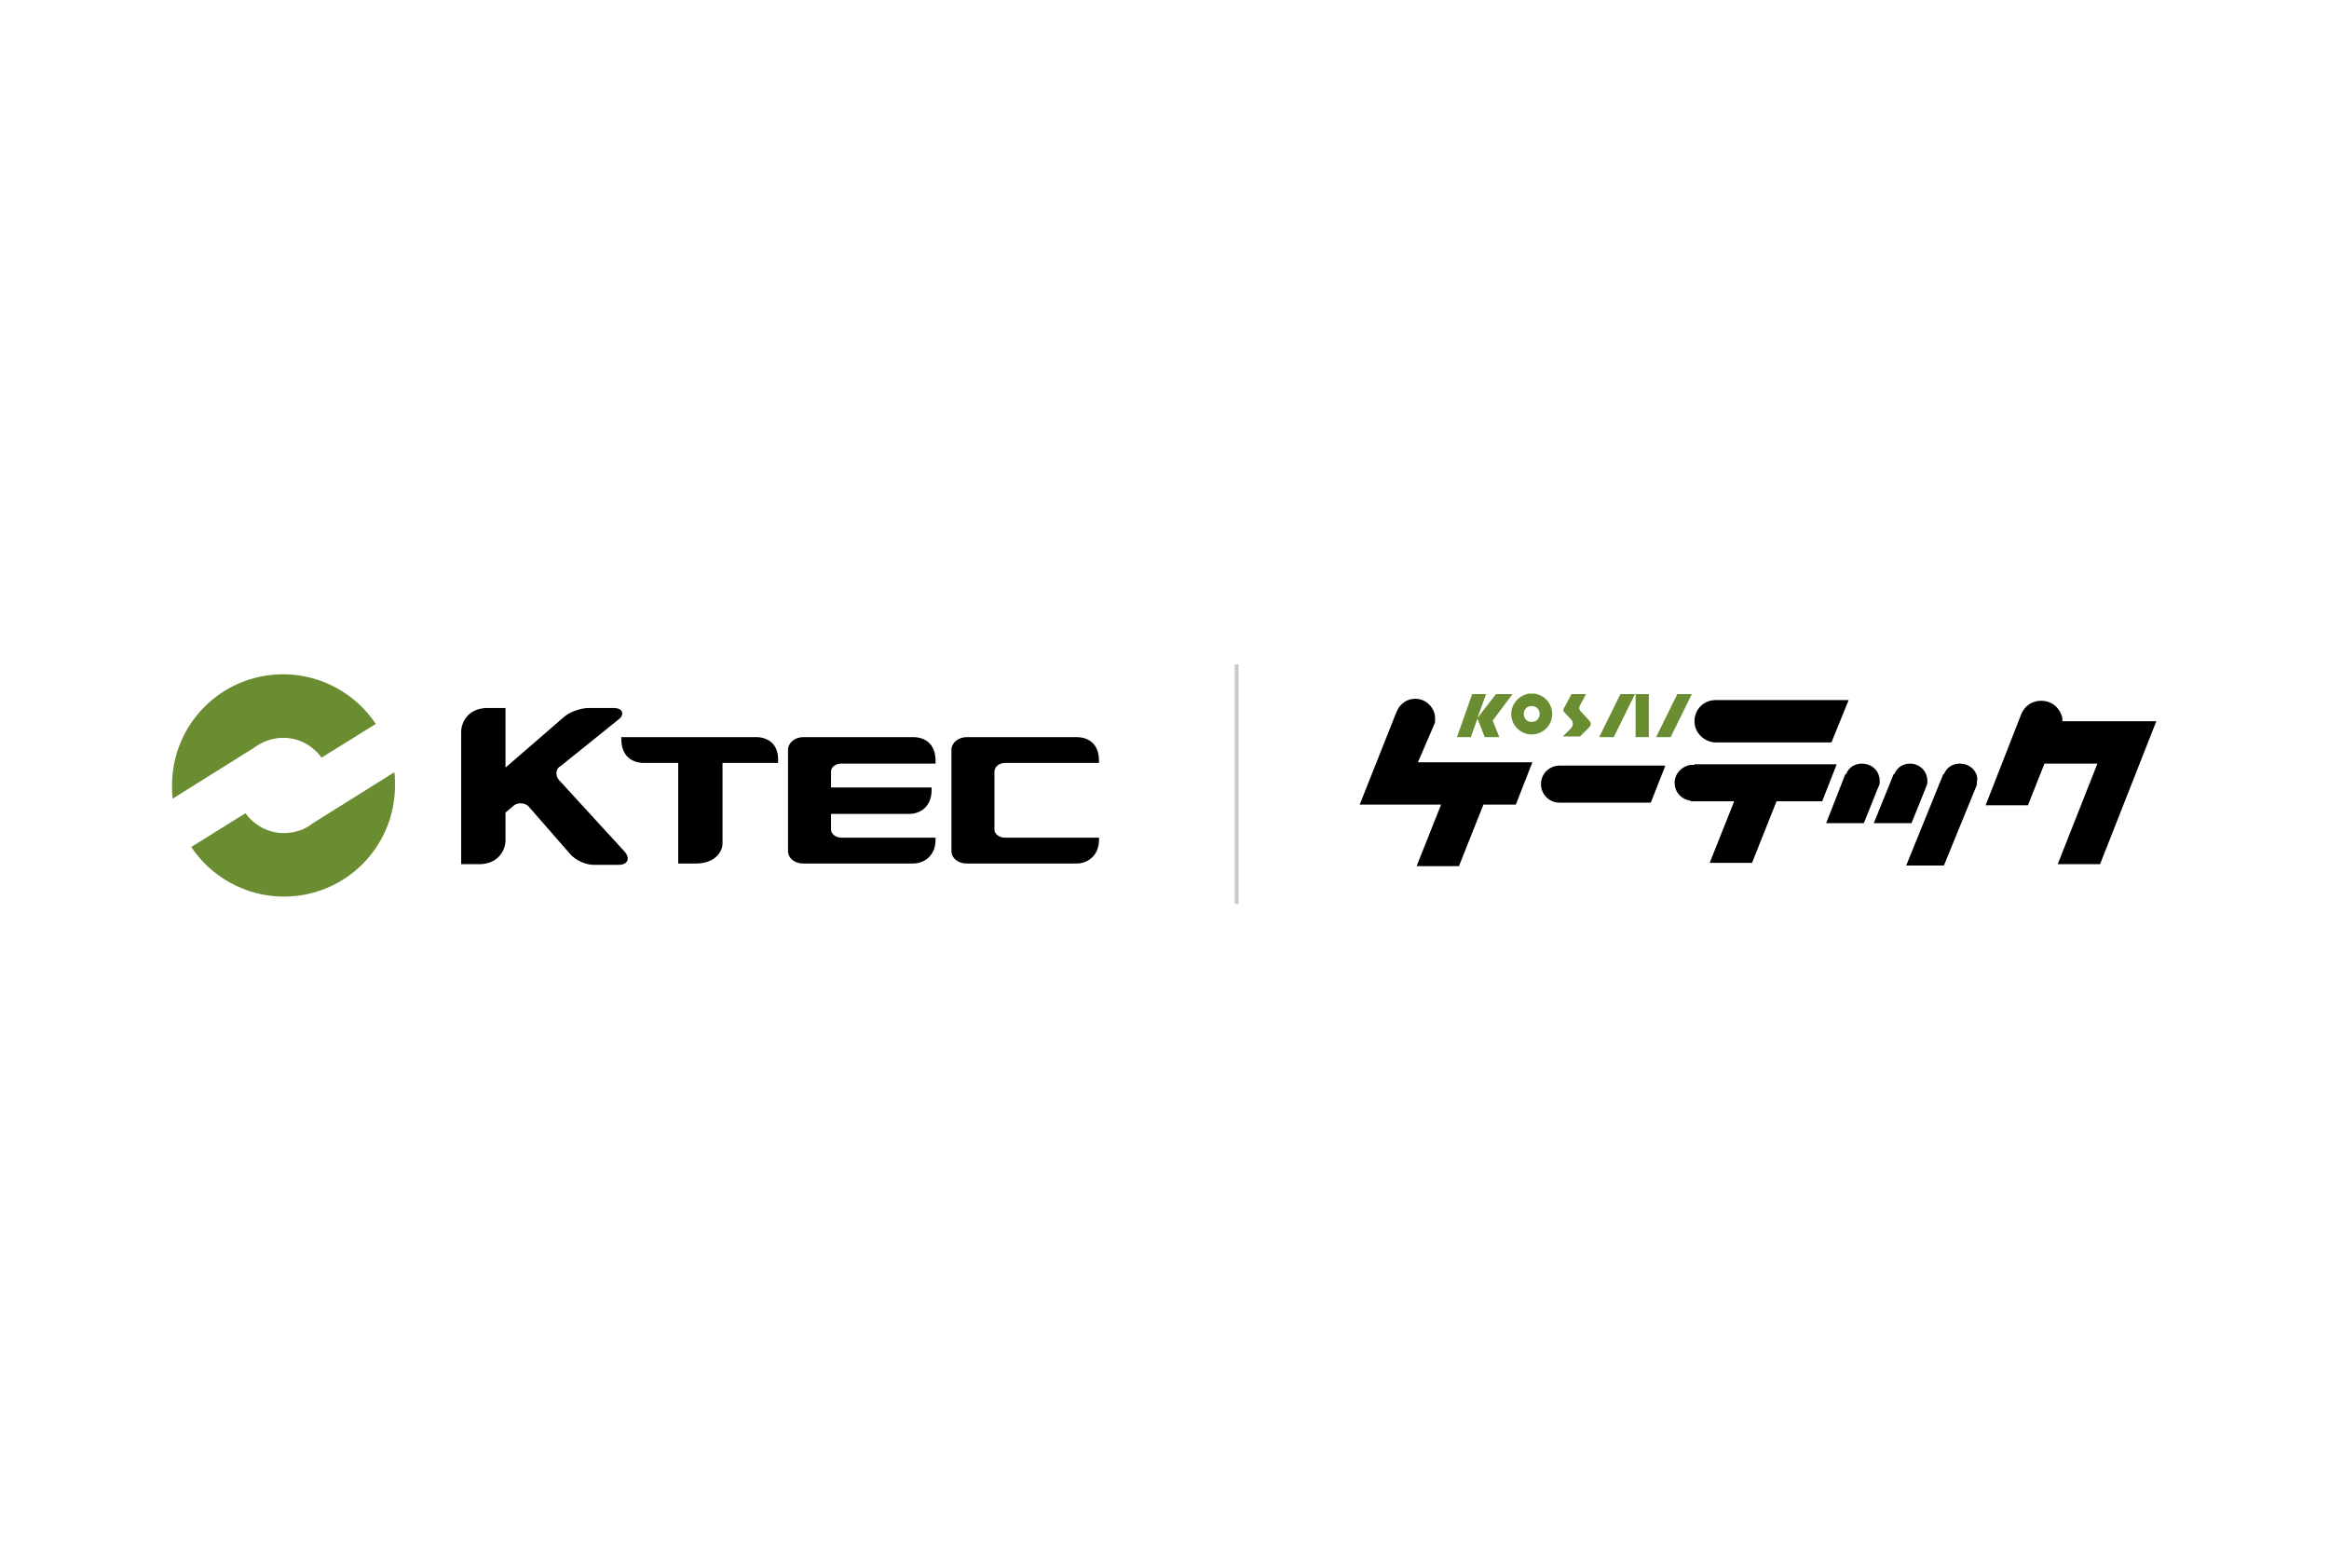 <?xml version="1.0" encoding="utf-8"?>
<!-- Generator: Adobe Illustrator 28.2.0, SVG Export Plug-In . SVG Version: 6.00 Build 0)  -->
<svg version="1.1" id="レイヤー_1" xmlns="http://www.w3.org/2000/svg" xmlns:xlink="http://www.w3.org/1999/xlink" x="0px"
	 y="0px" width="352px" height="237px" viewBox="0 0 352 237" style="enable-background:new 0 0 352 237;" xml:space="preserve">
<style type="text/css">
	.st0{fill:#6B8D31;}
	.st1{fill:#C9CACA;}
	.st2{fill:#81B11A;}
</style>
<g>
	<path d="M84.5,117.9c-0.3-0.3-0.4-0.7-0.4-1.1s0.2-0.8,0.6-1l8.7-7c0.7-0.5,0.7-1,0.6-1.2c-0.1-0.3-0.4-0.6-1.3-0.6h-3.8
		c-1.1,0-2.8,0.6-3.6,1.3l-8.9,7.7v-9h-2.6l-0.3,0l0,0c-2.8,0.1-3.8,2.2-3.8,3.6v20h2.6l0.3,0l0,0c2.8-0.1,3.8-2.2,3.8-3.6v-4.2
		l1.3-1.1c0.3-0.2,0.6-0.3,1-0.3c0.5,0,1,0.2,1.3,0.6l6.2,7.1c0.8,0.9,2.3,1.6,3.5,1.6h3.8c0.9,0,1.2-0.4,1.3-0.6
		c0.1-0.2,0.2-0.7-0.4-1.4L84.5,117.9z"/>
	<path d="M151.9,115.3h14.2V115c0-2.7-1.7-3.6-3.4-3.6h-16.6c-1.3,0-2.3,0.9-2.3,1.9v15.3c0,1.1,1,1.9,2.3,1.9h16.6
		c1.6,0,3.4-1.1,3.4-3.6v-0.3h-14.2c-0.9,0-1.6-0.6-1.6-1.2v-8.8C150.3,115.9,151,115.3,151.9,115.3z"/>
	<path d="M114.3,111.4H93.9v0.3c0,2.7,1.8,3.6,3.4,3.6h5.2v15.2h2.6l0.3,0l0,0c2.8-0.1,3.8-1.9,3.8-3v-12.2h8.4V115
		C117.7,112.3,115.9,111.4,114.3,111.4z"/>
	<path d="M138,111.4h-16.6c-1.3,0-2.3,0.9-2.3,1.9v15.3c0,1.1,1,1.9,2.3,1.9H138c1.6,0,3.4-1.1,3.4-3.6v-0.3h-14.2
		c-0.9,0-1.6-0.6-1.6-1.2v-2.4h11.8c1.7,0,3.4-1.1,3.4-3.6V119h-15.2v-2.4c0-0.7,0.7-1.2,1.6-1.2h14.2V115
		C141.4,112.3,139.7,111.4,138,111.4z"/>
	<path class="st0" d="M42.8,111.5c2.4,0,4.5,1.2,5.8,3l8.2-5.1c-3-4.5-8.2-7.5-14-7.5c-9.3,0-16.8,7.5-16.8,16.8c0,0.7,0,1.4,0.1,2
		l12.3-7.7C39.6,112.1,41.2,111.5,42.8,111.5z"/>
	<path class="st0" d="M47.3,124.4c-1.2,1-2.8,1.5-4.4,1.5c-2.4,0-4.5-1.2-5.8-3l-8.2,5.1c3,4.5,8.2,7.5,14,7.5
		c9.3,0,16.8-7.5,16.8-16.8c0-0.7,0-1.3-0.1-2L47.3,124.4z"/>
</g>
<rect x="186.6" y="100.4" class="st1" width="0.6" height="36.2"/>
<g>
	<path d="M235.7,115.7c-1.5,0-2.8,1.2-2.8,2.8c0,1.5,1.2,2.8,2.8,2.8c0.1,0,0.1,0,0.2,0h13.6l2.2-5.6L235.7,115.7L235.7,115.7z
		 M216.1,111c0.1-0.2,0.2-0.5,0.3-0.7L216.1,111z M259.2,112.2L259.2,112.2l17.6,0l2.6-6.4h-19.9c-0.1,0-0.1,0-0.2,0
		c-1.8,0-3.2,1.4-3.2,3.2C256.1,110.7,257.5,112.1,259.2,112.2z M216.5,110.1l0.3-0.7c0.1-0.2,0.1-0.5,0.1-0.8
		c0-0.5-0.1-0.9-0.3-1.3h0c-0.5-1-1.5-1.7-2.7-1.7c-1.2,0-2.2,0.7-2.7,1.7h0l-0.3,0.7l-5.4,13.6h0l0,0h12.3l-3.7,9.3h6.4l3.7-9.3
		h4.9l2.5-6.4h-17.3L216.5,110.1z M284,118.7c0.1-0.2,0.1-0.5,0.1-0.7c0-0.4-0.1-0.7-0.2-1h0c-0.4-1-1.4-1.6-2.5-1.6
		c-1.1,0-2,0.6-2.4,1.6h-0.1h0l-2.9,7.4h5.7l2-5L284,118.7z M325.9,109L325.9,109l-14.2,0c0-0.2,0-0.3,0-0.4c0-0.2-0.1-0.5-0.2-0.7
		c-0.5-1.2-1.6-2-3-2c-1.4,0-2.5,0.8-3,2h0l-5.4,13.8h6.4l2.5-6.3h8l-6,15.2h6.4L325.9,109L325.9,109z M298.7,117
		c-0.4-1-1.4-1.6-2.5-1.6c-1.1,0-2,0.6-2.4,1.6h-0.1h0l-5.6,13.8h5.7l4.7-11.5l0.2-0.5c0.1-0.2,0.1-0.5,0.1-0.7
		C298.9,117.6,298.8,117.3,298.7,117L298.7,117z M256.1,115.6c-0.1,0-0.1,0-0.2,0c-0.1,0-0.1,0-0.2,0h-0.2v0
		c-1.3,0.2-2.4,1.3-2.4,2.7c0,1.4,1,2.5,2.4,2.7v0.1h6.6l-3.7,9.3h6.4l3.7-9.3h6.9l2.2-5.6H256.1z M291,119.2l0.2-0.5
		c0.1-0.2,0.1-0.5,0.1-0.7c0-0.4-0.1-0.7-0.2-1h0c-0.4-1-1.4-1.6-2.4-1.6c-1.1,0-2,0.6-2.4,1.6h-0.1h0l-3,7.4h5.7L291,119.2z"/>
	<path class="st2" d="M231.5,104.8c-0.3,0-0.6,0-0.8,0.1h1.6C232.1,104.8,231.8,104.8,231.5,104.8z"/>
	<path class="st0" d="M232.3,104.9h-1.6c-1.3,0.4-2.3,1.6-2.3,3c0,1.7,1.4,3.1,3.1,3.1c1.7,0,3.1-1.4,3.1-3.1
		C234.6,106.5,233.7,105.3,232.3,104.9z M231.5,109.1c-0.7,0-1.2-0.5-1.2-1.2c0-0.7,0.5-1.2,1.2-1.2c0.7,0,1.2,0.5,1.2,1.2
		C232.7,108.6,232.2,109.1,231.5,109.1z"/>
	<path class="st0" d="M238.9,107.5c-0.4-0.4-0.1-0.9-0.1-0.9l0.9-1.7h-2.2l-1,1.9c0,0-0.5,0.6,0,0.9l1,1.1c0,0,0.5,0.5,0,1.2
		l-1.3,1.3h2.6l1.4-1.4c0.5-0.5,0-1,0-1L238.9,107.5z"/>
	<polygon class="st0" points="228.6,104.9 226.1,104.9 223.3,108.5 223.3,108.5 224.6,104.9 222.5,104.9 220.2,111.4 222.3,111.4 
		223.3,108.6 223.3,108.6 224.4,111.4 226.6,111.4 225.6,108.9 	"/>
	<polygon class="st0" points="241.7,111.4 243.9,111.4 247.1,104.9 244.9,104.9 	"/>
	<polygon class="st0" points="253.5,104.9 250.3,111.4 252.5,111.4 255.7,104.9 	"/>
	<polygon class="st0" points="247.2,111.4 249.2,111.4 249.2,104.9 247.2,104.9 	"/>
	<polygon class="st0" points="247.1,104.9 247.2,104.9 247.2,104.7 	"/>
</g>
<g>
</g>
<g>
</g>
<g>
</g>
<g>
</g>
<g>
</g>
<g>
</g>
</svg>

